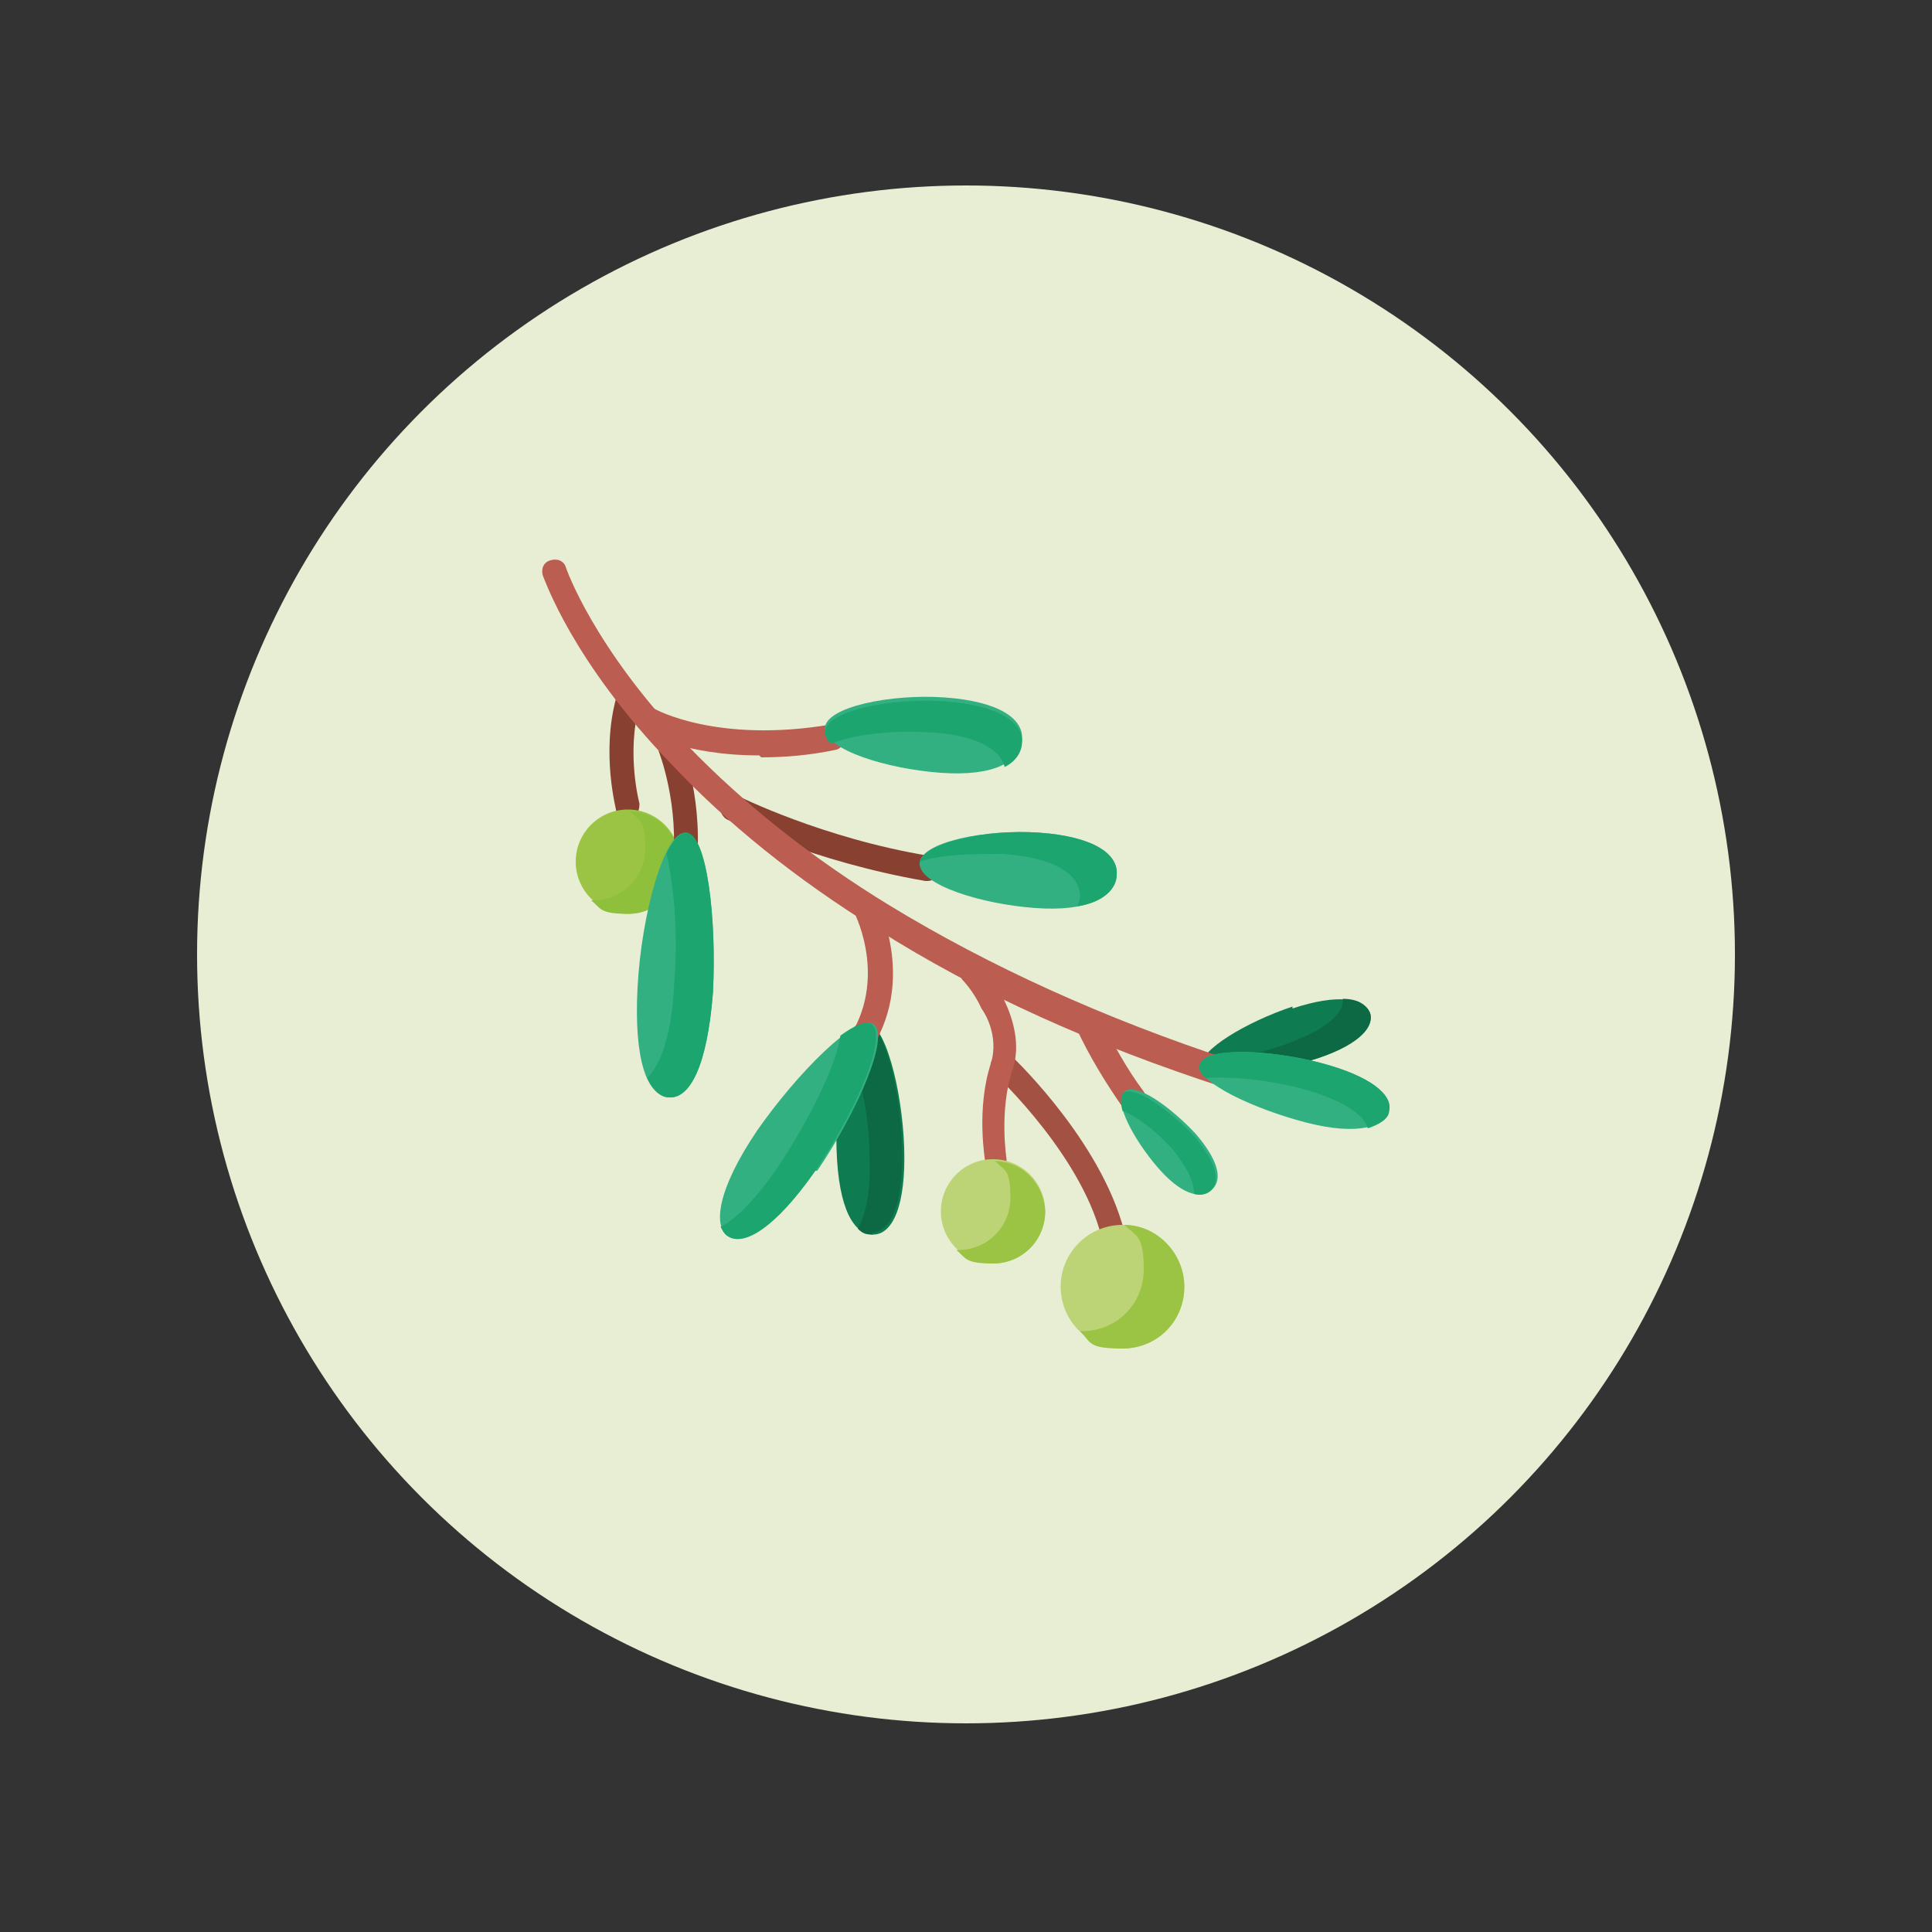 <?xml version="1.0" encoding="UTF-8"?>
<svg xmlns="http://www.w3.org/2000/svg" id="Livello_1" version="1.1" viewBox="0 0 100 100">
  <rect x="0" y="0" width="100" height="100" fill="#333333" stroke="none"/>
  <defs>
    <style>
      .st0 {
        fill: #bb5d50;
      }

      .st1 {
        fill: #a35142;
      }

      .st2 {
        fill: #1da56f;
      }

      .st3 {
        fill: #bcd475;
      }

      .st4 {
        fill: #8fc03c;
      }

      .st5 {
        fill: #33b082;
      }

      .st6 {
        fill: #0e7b50;
      }

      .st7 {
        fill: #e7eed3;
        stroke: #e7eed3;
        stroke-miterlimit: 10;
      }

      .st8 {
        fill: #9bc444;
      }

      .st9 {
        fill: #884031;
      }

      .st10 {
        fill: #0c6943;
      }
    </style>
  </defs>
  <circle class="st7" cx="50" cy="49.4" r="39.3"></circle>
  <g>
    <g>
      <g>
        <path class="st9" d="M32.5,42.5c-.3,0-.5-.2-.6-.5,0-.1-.8-3,0-5.9,0-.3.5-.5.8-.4.3,0,.5.5.4.8-.7,2.5,0,5.1,0,5.1,0,.3-.1.7-.5.8,0,0-.1,0-.2,0h0Z"></path>
        <circle class="st8" cx="32.5" cy="44.6" r="2.7"></circle>
        <path class="st4" d="M35.2,44.6c0,1.5-1.2,2.7-2.7,2.7s-1.4-.3-1.9-.7c0,0,0,0,.1,0,1.5,0,2.7-1.2,2.7-2.7s-.3-1.4-.8-1.9c1.4,0,2.6,1.2,2.6,2.7h0Z"></path>
      </g>
      <g>
        <g>
          <path class="st6" d="M66.9,52.2c2.4-.8,3.7-.5,4,.2s-.7,1.8-3.1,2.5c-2.4.8-5.4,1.1-5.6.3s2.3-2.3,4.7-3.1h0Z"></path>
          <path class="st10" d="M67.8,55c-2.4.8-5.4,1.1-5.6.3,0-.1,0-.2,0-.4,1.1,0,2.8-.3,4.2-.8,2.3-.8,3.2-1.7,3.1-2.4.8,0,1.2.3,1.4.7.3.8-.7,1.8-3.1,2.5h0Z"></path>
        </g>
        <g>
          <path class="st6" d="M46.8,59.4c.1,3-.6,4.5-1.6,4.5s-1.8-1.3-1.9-4.4.5-6.6,1.5-6.6c1,0,1.9,3.5,2,6.5h0Z"></path>
          <path class="st10" d="M45.2,63.9c-.3,0-.5,0-.8-.3.4-.7.7-2,.6-3.8,0-2.1-.5-4.4-1.2-5.7.2-.8.6-1.2.9-1.3,1,0,1.9,3.5,2,6.5.1,3-.6,4.5-1.6,4.5h0Z"></path>
        </g>
        <path class="st9" d="M48,45.6s0,0-.1,0c-5.8-1-10.1-3.1-10.3-3.2-.3-.2-.4-.6-.3-.9.2-.3.6-.4.9-.3,0,0,4.4,2.2,9.9,3.1.4,0,.6.4.5.8,0,.3-.3.5-.6.5h0Z"></path>
        <path class="st9" d="M35.4,45.6s0,0,0,0c-.4,0-.6-.4-.6-.7.4-3.2-.7-6-.7-6-.1-.3,0-.7.4-.8.3-.1.7,0,.8.4,0,.1,1.2,3.1.7,6.7,0,.3-.3.6-.6.6Z"></path>
        <path class="st0" d="M63.6,56.3c0,0-.1,0-.2,0-6.8-2.2-12.8-4.9-18-8.2-4.2-2.6-7.8-5.5-10.7-8.6-5.1-5.3-6.5-9.5-6.6-9.7-.1-.3,0-.7.4-.8.3-.1.7,0,.8.4,0,0,1.4,4.1,6.3,9.2,2.9,3,6.4,5.8,10.5,8.3,5.1,3.1,11,5.8,17.7,8,.3.1.5.5.4.8,0,.3-.3.5-.6.5h0Z"></path>
        <g>
          <path class="st5" d="M36.9,51.4c-.3,3.8-1.2,5.5-2.3,5.4s-1.8-1.9-1.6-5.7,1.4-8.1,2.5-8,1.6,4.5,1.4,8.3Z"></path>
          <path class="st2" d="M36.9,51.4c-.3,3.8-1.2,5.5-2.3,5.4-.4,0-.8-.4-1.1-1,.7-.7,1.3-2.3,1.4-5,.2-2.3,0-4.9-.4-6.6.3-.7.7-1.1,1-1.1,1.1,0,1.6,4.5,1.4,8.3h0Z"></path>
        </g>
        <path class="st0" d="M44.1,55.2c-.1,0-.3,0-.4-.1-.3-.2-.3-.6-.1-.9,2.5-3.2.7-6.8.6-7-.2-.3,0-.7.3-.9.3-.2.7,0,.9.3,0,.2,2.3,4.5-.8,8.4-.1.2-.3.3-.5.3h0Z"></path>
        <g>
          <path class="st5" d="M42.2,60.6c-2.1,3-3.7,3.9-4.5,3.4s-.6-2.4,1.5-5.5c2.1-3,5.1-6,6-5.5.9.6-.8,4.5-2.9,7.6h0Z"></path>
          <path class="st2" d="M42.2,60.6c-2.1,3-3.7,3.9-4.5,3.4-.2-.1-.3-.3-.4-.5.8-.4,1.9-1.5,3.1-3.3,1.5-2.3,2.9-5.1,3.1-6.6.7-.5,1.3-.8,1.6-.6.9.6-.8,4.5-2.9,7.6Z"></path>
        </g>
        <path class="st0" d="M58.6,57.6c-.2,0-.4,0-.5-.3-.9-1.3-1.7-2.6-2.4-4.1-.2-.3,0-.7.3-.9.3-.2.7,0,.9.3.7,1.4,1.4,2.7,2.3,3.9.2.3.1.7-.2.9-.1,0-.2.1-.4.1h0Z"></path>
        <path class="st0" d="M39.3,39.1c-3.9,0-6-1.2-6.1-1.3-.3-.2-.4-.6-.2-.9.2-.3.6-.4.9-.2,0,0,3.2,1.8,9.1.8.4,0,.7.2.8.5s-.2.7-.5.8c-1.4.3-2.7.4-3.9.4h0Z"></path>
        <g>
          <path class="st5" d="M68.3,55c2.7.7,3.8,1.7,3.6,2.5s-1.6,1.3-4.3.6-5.7-2.1-5.5-3c.2-.9,3.5-.8,6.2-.1h0Z"></path>
          <path class="st2" d="M71.9,57.5c0,.4-.5.7-1.1.9-.2-.7-1.3-1.5-3.6-2.1-1.6-.4-3.5-.6-4.8-.5-.3-.3-.4-.5-.3-.7.2-.9,3.5-.8,6.2-.1,2.7.7,3.8,1.7,3.6,2.5Z"></path>
        </g>
      </g>
      <path class="st1" d="M57.7,64.9c-.3,0-.6-.2-.6-.5-.9-4.4-5.5-8.7-5.6-8.8-.3-.2-.3-.7,0-.9s.7-.3.9,0c.2.2,4.9,4.7,5.9,9.5,0,.4-.1.7-.5.8,0,0,0,0-.1,0h0Z"></path>
      <path class="st0" d="M51.6,60.7c-.3,0-.6-.2-.6-.5,0-.1-.5-2.8.3-5.2.3-1,0-2.1-.5-2.8-.4-.9-1-1.5-1-1.5-.2-.3-.2-.7,0-.9.3-.2.7-.2.9,0,.1.1,2.6,3,1.7,5.6-.7,2.1-.3,4.6-.3,4.6,0,.4-.2.7-.5.8,0,0,0,0-.1,0h0Z"></path>
      <g>
        <circle class="st3" cx="51.4" cy="62.7" r="2.7"></circle>
        <path class="st8" d="M54.1,62.7c0,1.5-1.2,2.7-2.7,2.7s-1.4-.3-1.9-.7c0,0,0,0,.1,0,1.5,0,2.7-1.2,2.7-2.7s-.3-1.4-.8-1.9c1.4,0,2.6,1.2,2.6,2.7Z"></path>
      </g>
      <g>
        <circle class="st3" cx="58.1" cy="66.6" r="3.2"></circle>
        <path class="st8" d="M61.3,66.6c0,1.8-1.4,3.2-3.2,3.2s-1.6-.3-2.2-.9c0,0,0,0,.1,0,1.8,0,3.2-1.4,3.2-3.2s-.4-1.7-1-2.3c1.7,0,3.1,1.5,3.1,3.2h0Z"></path>
      </g>
    </g>
    <g>
      <path class="st5" d="M61.9,58.7c1.2,1.4,1.4,2.4.8,2.9s-1.6.2-2.8-1.2c-1.2-1.4-2.3-3.4-1.7-3.9s2.4.8,3.7,2.2h0Z"></path>
      <path class="st2" d="M62.7,61.6c-.2.2-.5.3-.9.2,0-.6-.3-1.3-1.1-2.3-.8-.9-1.8-1.7-2.6-2-.1-.4-.1-.7,0-.9.5-.5,2.4.8,3.7,2.2,1.2,1.4,1.4,2.4.8,2.9h0Z"></path>
    </g>
    <g>
      <path class="st5" d="M48.9,36.1c2.8.2,4.1,1.1,4,2.2s-1.4,1.9-4.2,1.7-6-1.2-6-2.3c0-1.1,3.4-1.8,6.2-1.6h0Z"></path>
      <path class="st2" d="M52.9,38.4c0,.5-.3,1-.9,1.3-.2-.9-1.5-1.7-4-1.8-1.8-.1-3.8.1-5,.6-.2-.2-.3-.4-.3-.6,0-1.1,3.4-1.8,6.2-1.6,2.8.2,4.1,1.1,4,2.2Z"></path>
    </g>
    <g>
      <path class="st5" d="M53.8,43.1c2.8.2,4.1,1.1,4,2.2s-1.4,1.9-4.2,1.7-6-1.2-6-2.3c0-1.1,3.4-1.8,6.2-1.6h0Z"></path>
      <path class="st2" d="M57.8,45.3c0,.7-.7,1.4-2,1.6,0-.2.1-.3.1-.5,0-1.1-1.2-2-4-2.2-1.5,0-3.1,0-4.3.4.3-1,3.5-1.7,6.2-1.5,2.8.2,4.1,1.1,4,2.2h0Z"></path>
    </g>
  </g>
</svg>
